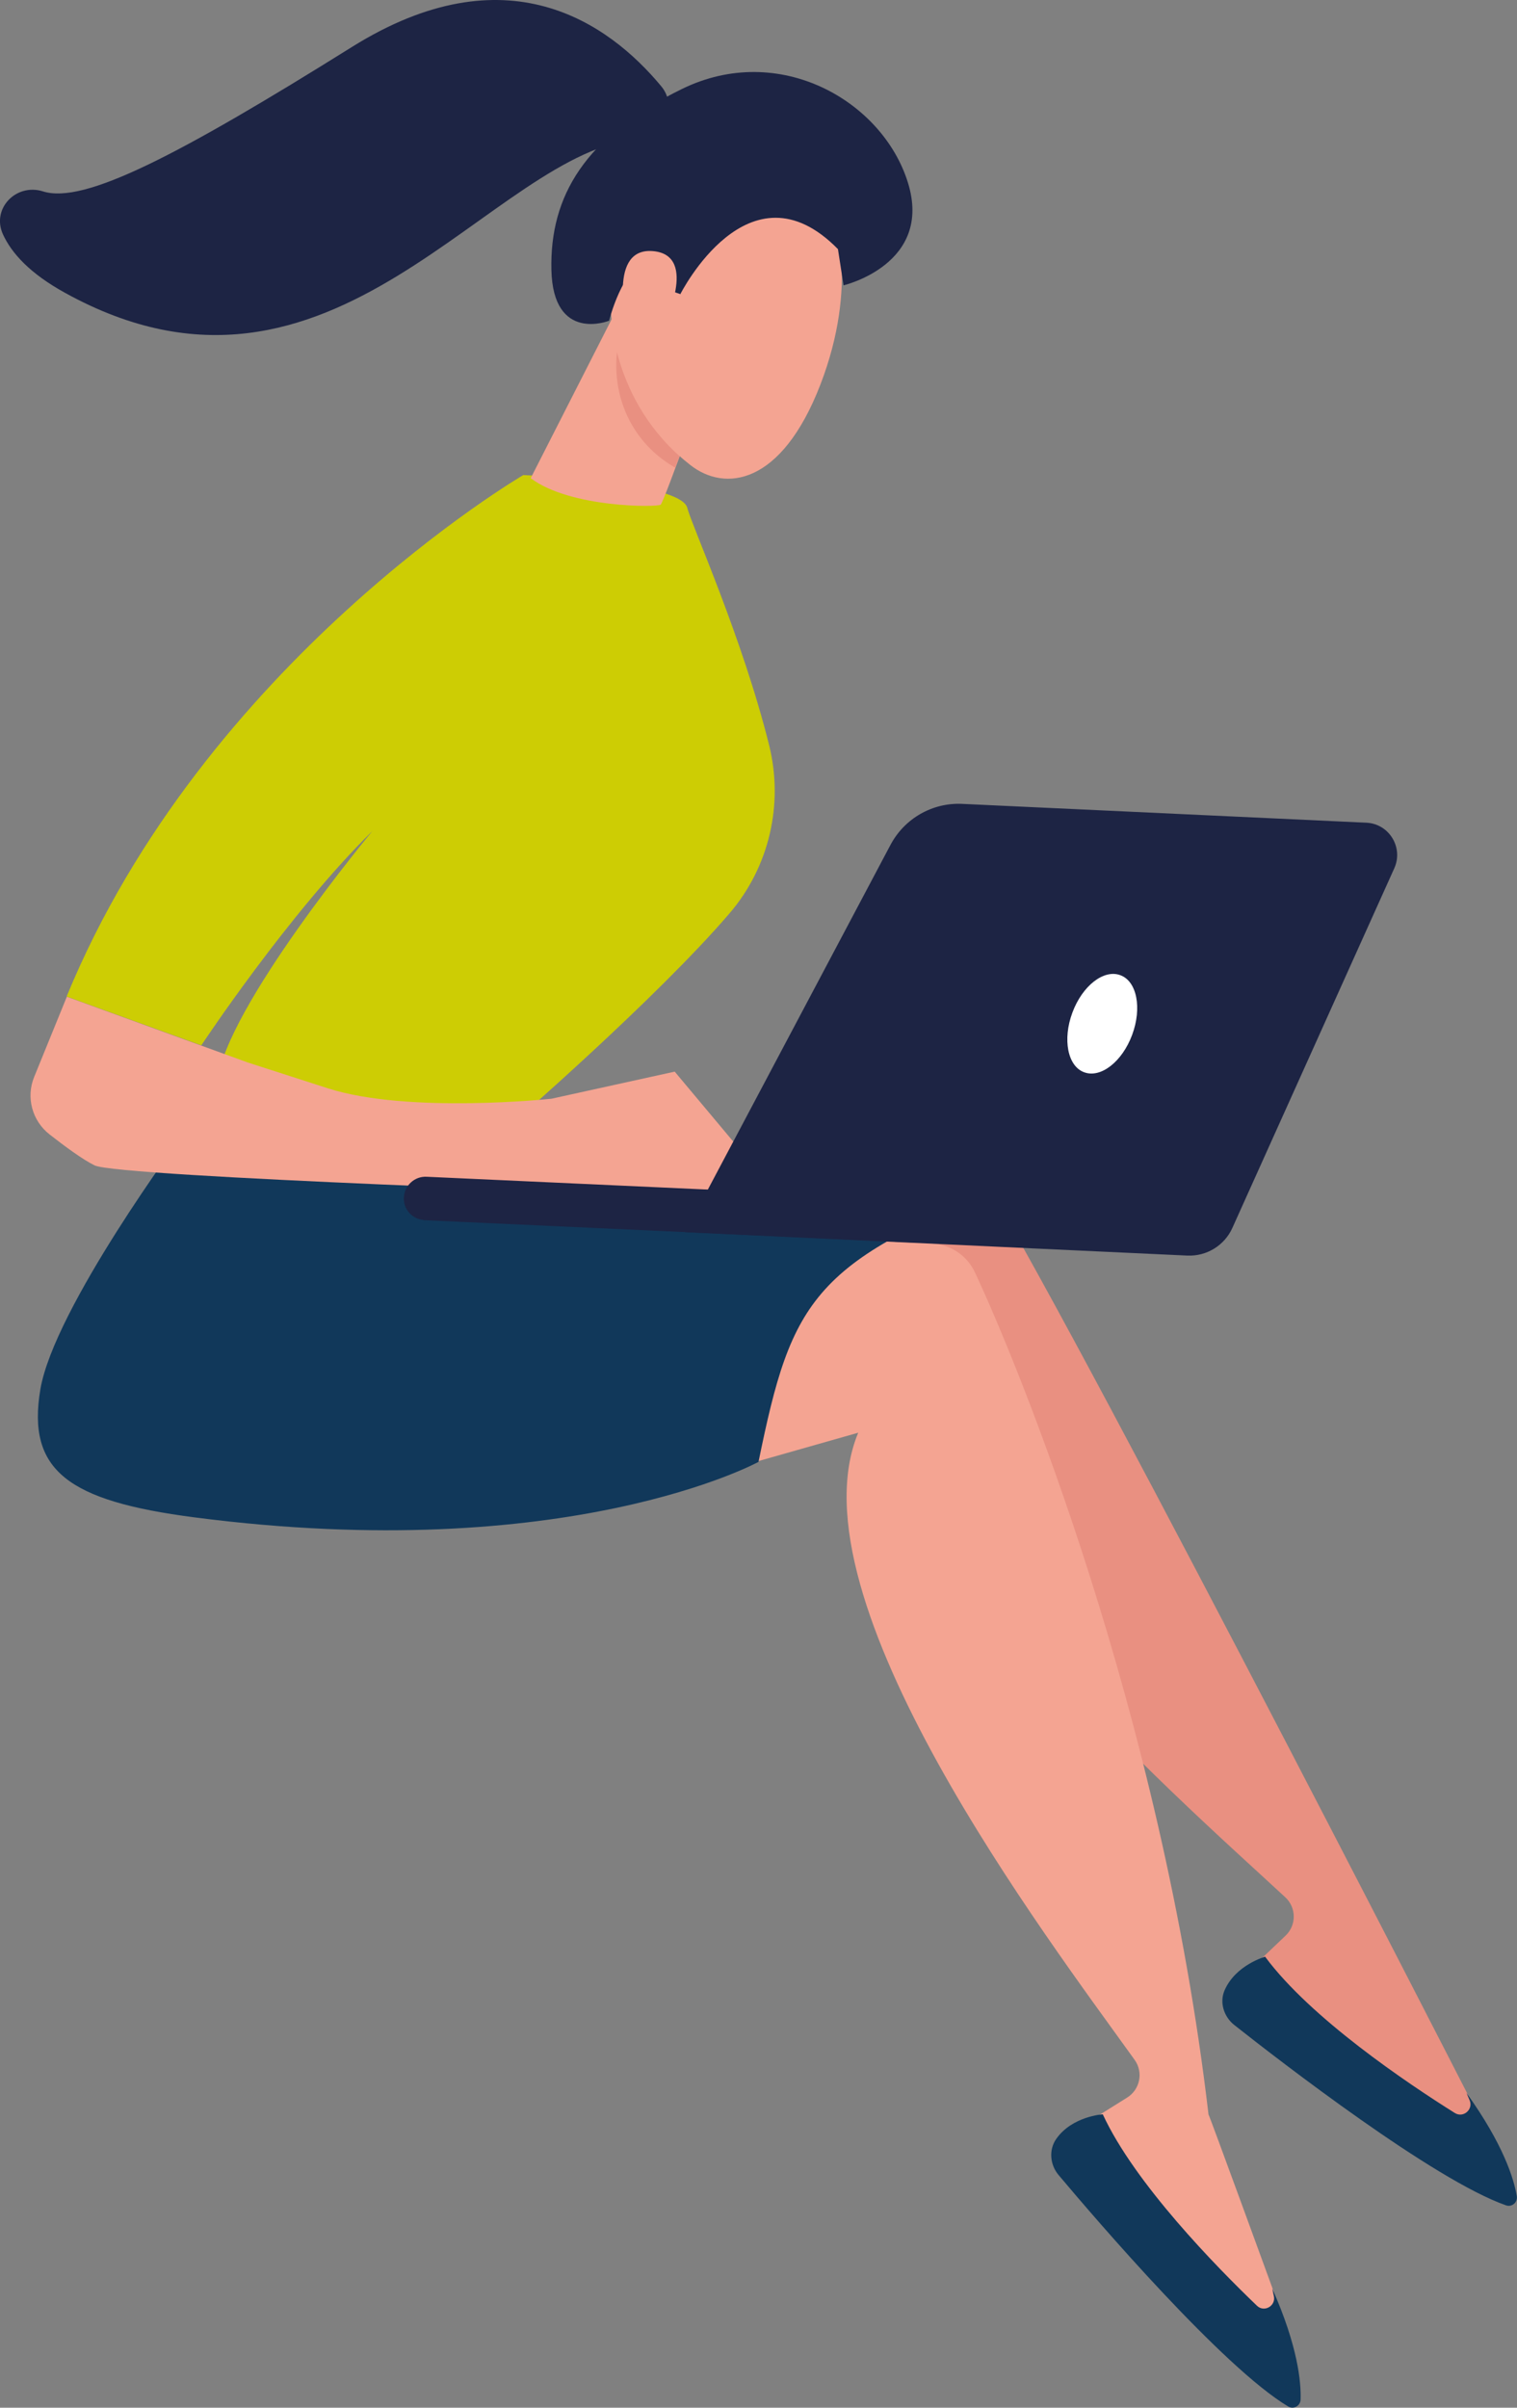 <?xml version="1.0" encoding="UTF-8"?>
<svg xmlns="http://www.w3.org/2000/svg" id="Calque_2" data-name="Calque 2" viewBox="0 0 73.32 116.36">
  <rect x="0" y="0" width="73.32" height="116.36" fill="#808080" stroke="none"/>
  <defs>
    <style>
      .cls-1 {
        fill: #f4a492;
      }

      .cls-2 {
        fill: #e99081;
      }

      .cls-3 {
        fill: #fff;
      }

      .cls-4 {
        fill: #cdcd04;
      }

      .cls-5 {
        fill: #11385a;
      }

      .cls-6 {
        fill: #1d2444;
      }
    </style>
  </defs>
  <g id="Calque_1-2" data-name="Calque 1">
    <path class="cls-2" d="M70.96,101.26s-21.16-41.36-24.09-45.29c-.49-.66-1.29-1.02-2.11-.96l-6.45,.47-8.3,15.96,12.9-6.73c-1.64,8.54,13.9,22.06,19.21,26.98,.54,.5,.55,1.35,.01,1.86l-2.32,2.21c3.46,3.85,7.53,6.4,12.2,7.71l-1.06-2.2Z"></path>
    <path class="cls-5" d="M61.16,94.56s-1.43,.39-1.97,1.62c-.26,.59-.04,1.28,.46,1.68,2.24,1.77,9.65,7.5,13.14,8.72,.29,.1,.57-.15,.52-.45-.14-.83-.65-2.5-2.43-4.98l.15,.35c.19,.44-.3,.87-.71,.62-2.3-1.44-6.98-4.59-9.17-7.55Z"></path>
    <path class="cls-1" d="M61.55,110.72s-3.1-8.5-3.14-8.53c-2.27-19.4-9.21-36.26-11.29-40.7-.35-.75-1.05-1.26-1.87-1.37l-6.41-.85-11.36,13.95,14-3.98c-3.34,8.03,9.14,24.42,13.36,30.31,.43,.6,.26,1.43-.36,1.82l-2.72,1.7c2.61,4.47,6.08,7.79,10.39,10.02l-.6-2.37Z"></path>
    <path class="cls-5" d="M53.3,102.18s-1.48,.09-2.25,1.19c-.37,.53-.3,1.25,.11,1.74,1.84,2.19,7.94,9.3,11.1,11.19,.26,.16,.59-.03,.6-.33,.03-.84-.13-2.58-1.37-5.37l.08,.37c.1,.47-.47,.8-.82,.46-1.96-1.88-5.91-5.91-7.45-9.25Z"></path>
    <path class="cls-5" d="M8.84,54.83s-6.23,8.39-6.89,12.32c-.66,3.93,1.36,5.39,7.44,6.18,18.07,2.35,27.27-2.68,27.27-2.68,1.61-7.86,2.59-9.83,13.15-13.65,0,0-13.16,.43-15.75-.72-2.59-1.15-25.22-1.46-25.22-1.46Z"></path>
    <path class="cls-4" d="M24.64,54.41s7.08-6.14,10.62-10.27c1.91-2.23,2.62-5.25,1.92-8.1-1.29-5.21-3.75-10.65-3.96-11.49-.32-1.29-7.93-1.59-7.93-1.59,0,0-15.42,9.02-22.07,25.2l6.51,2.36s4.21-6.37,8.27-10.36c0,0-7.09,8.52-7.5,12.12l14.13,2.13Z"></path>
    <path class="cls-1" d="M34.48,17.51c-.09,.26-2.38,6.75-2.55,6.88-.16,.13-4.37,.16-6.28-1.28l4.45-8.74,4.38,3.14Z"></path>
    <path class="cls-1" d="M40.28,10.37s1.26,3.33-.63,8.22c-1.89,4.89-4.63,5.19-6.29,3.88-1.66-1.31-3.79-3.6-3.86-8.11-.07-4.51,9.02-8.21,10.77-3.99Z"></path>
    <path class="cls-6" d="M32.88,14.22s3.31-6.58,7.62-2.18l.27,1.75s4.34-1.02,3.11-4.97c-1.23-3.95-6.22-6.82-10.92-4.52-4.7,2.3-6.39,5.19-6.31,8.74,.08,3.55,2.79,2.46,2.79,2.46,0,0,.63-2.57,1.9-2.98,1.27-.4,1.15,1.56,1.15,1.56l.41,.14Z"></path>
    <path class="cls-1" d="M32.06,15.74s1.72-3.37-.46-3.6c-2.18-.23-1.45,3.26-1.07,4.54l1.53-.94Z"></path>
    <path class="cls-1" d="M37.45,57.57l-4.84-5.78-5.96,1.31s-6.91,.74-10.79-.5l-3.88-1.25-8.75-3.18-1.58,3.88c-.4,.98-.1,2.11,.74,2.77,.74,.58,1.61,1.22,2.18,1.5,1.15,.57,26.92,1.42,26.92,1.42l5.96-.16Z"></path>
    <path class="cls-6" d="M30.95,6.7c1.23-.09,1.8-1.58,1.01-2.53-2.55-3.07-7.48-6.57-14.95-1.9C8.59,7.53,4.06,9.88,2.08,9.25c-1.3-.41-2.5,.83-1.94,2.07,.42,.92,1.31,1.9,3,2.83,13.02,7.2,20.58-6.91,27.81-7.45Z"></path>
    <g>
      <path class="cls-6" d="M20.47,58.97s.04,0,.05,0l23.45,1.07c.58,.03,1.07-.42,1.1-1,.03-.58-.42-1.08-1-1.1l-23.45-1.07c-.58-.03-1.07,.42-1.1,1-.03,.56,.39,1.04,.95,1.09Z"></path>
      <path class="cls-6" d="M66.04,39.76l-19.53-.91c-1.44-.07-2.79,.7-3.47,1.98l-9.92,18.72,24.27,1.13c.93,.04,1.79-.49,2.17-1.33l7.83-17.39c.45-1-.25-2.15-1.35-2.2Z"></path>
      <path class="cls-3" d="M51.83,48.94c-.48,1.29-.23,2.59,.57,2.88,.8,.3,1.84-.51,2.32-1.81,.48-1.29,.23-2.59-.57-2.88-.8-.3-1.84,.51-2.32,1.81Z"></path>
    </g>
    <path class="cls-2" d="M32.85,22.04c-.07,.19-.14,.37-.22,.56-.47-.27-1.34-.85-2-1.92-.97-1.57-.87-3.14-.81-3.66,.19,.75,.55,1.81,1.26,2.94,.59,.93,1.24,1.62,1.76,2.08Z"></path>
  </g>
</svg>
